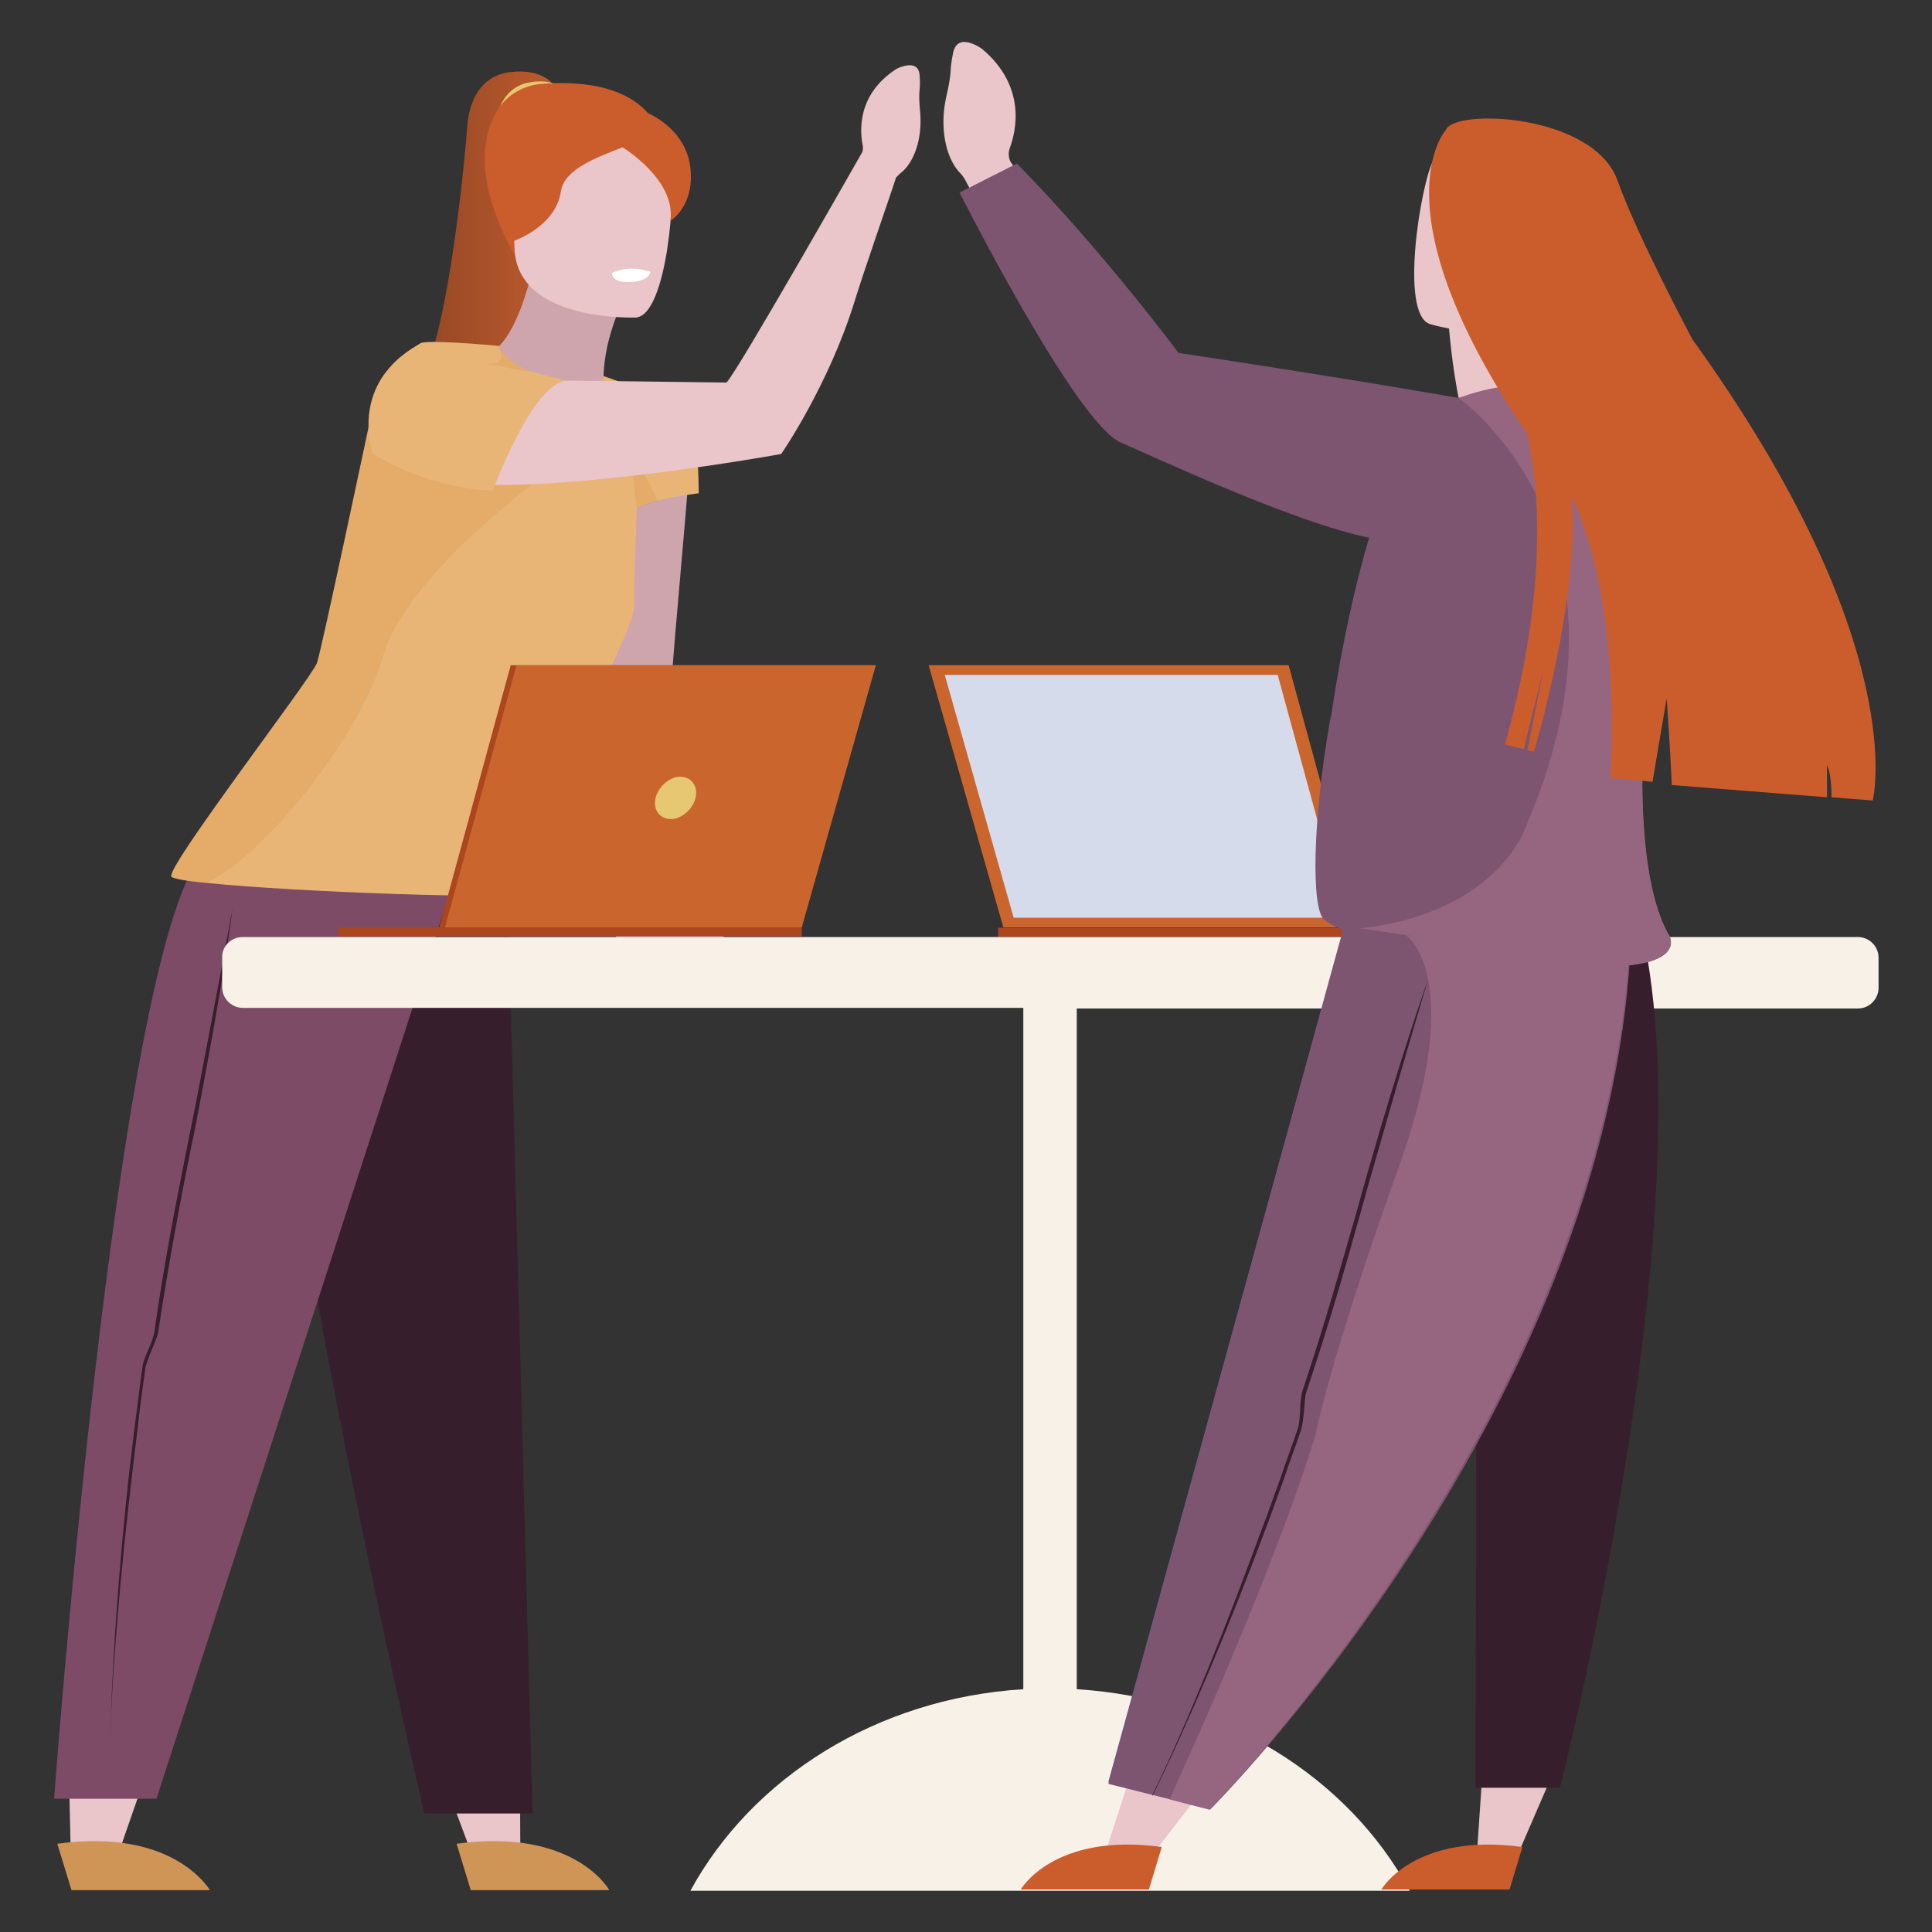 <?xml version="1.0" encoding="utf-8"?>
<!-- Generator: Adobe Illustrator 27.7.0, SVG Export Plug-In . SVG Version: 6.00 Build 0)  -->
<svg version="1.1" id="uuid-32f8801c-ac0c-40ae-a229-1b8da098ac6b"
	 xmlns="http://www.w3.org/2000/svg" xmlns:xlink="http://www.w3.org/1999/xlink" x="0px" y="0px" viewBox="0 0 300 300"
	 style="enable-background:new 0 0 300 300;" xml:space="preserve">
<rect x="0" y="0" width="300" height="300" fill="#333333" stroke="none"/>
<style type="text/css">
	.st0{fill:#E8B576;}
	.st1{fill:#F7F1E7;}
	.st2{fill:#F6F6F6;}
	.st3{fill:#AD845A;}
	.st4{fill:#A27F4B;}
	.st5{fill:#C99A67;}
	.st6{fill:#FFFFFF;}
	.st7{fill:#F3F1EF;}
	.st8{fill:#EAC5CA;}
	.st9{fill:#CE9556;}
	.st10{fill:#371E2D;}
	.st11{fill:url(#SVGID_1_);}
	.st12{fill:#E6C772;}
	.st13{fill:#CB5D2C;}
	.st14{fill:#CEA5AC;}
	.st15{fill:#7D4B65;}
	.st16{opacity:0.2;fill:#D4853B;}
	.st17{fill:#CA662D;}
	.st18{fill:#D5DBEA;}
	.st19{fill:#AC461F;}
	.st20{fill:#7E5570;}
	.st21{fill:#555C9D;}
	.st22{fill:#966681;}
	.st23{fill-rule:evenodd;clip-rule:evenodd;fill:#AD845A;}
	.st24{fill-rule:evenodd;clip-rule:evenodd;fill:#E8B576;}
	.st25{fill-rule:evenodd;clip-rule:evenodd;fill:#2C7EFE;}
	.st26{fill-rule:evenodd;clip-rule:evenodd;fill:#371E2D;}
	.st27{fill-rule:evenodd;clip-rule:evenodd;fill:#F1AE8E;}
	.st28{fill-rule:evenodd;clip-rule:evenodd;fill:#FFFFFF;}
	.st29{fill-rule:evenodd;clip-rule:evenodd;fill:#E8E3E4;}
	.st30{fill-rule:evenodd;clip-rule:evenodd;fill:#CB5D2C;}
	.st31{fill-rule:evenodd;clip-rule:evenodd;fill:#66445F;}
	.st32{fill-rule:evenodd;clip-rule:evenodd;fill:#934222;}
	.st33{fill-rule:evenodd;clip-rule:evenodd;fill:#5A3C56;}
	.st34{fill:none;}
	.st35{fill:#5A3C56;}
	.st36{fill-rule:evenodd;clip-rule:evenodd;fill:#DD967A;}
	.st37{fill-rule:evenodd;clip-rule:evenodd;fill:#F7F1E7;}
	.st38{fill-rule:evenodd;clip-rule:evenodd;fill:#E0C8A9;}
	.st39{fill-rule:evenodd;clip-rule:evenodd;fill:#F4E4D3;}
	.st40{fill:#F4E4D3;}
	.st41{fill:#E56060;}
	.st42{fill:#F1DA63;}
	.st43{fill:#87CD6F;}
	.st44{fill:#5AAED5;}
	.st45{fill:#E2D6C3;}
	.st46{fill:#FF8B7B;}
	.st47{fill:#FFAD9D;}
	.st48{fill:#F65941;}
	.st49{fill:#221424;}
	.st50{fill:#FF6A59;}
	.st51{fill:#B42121;}
	.st52{fill:#FFA755;}
	.st53{fill:#1F111E;}
	.st54{fill:#FF8532;}
	.st55{fill:#934222;}
	.st56{fill:#A9534F;}
	.st57{fill:#853F38;}
	.st58{fill:#AF7B9F;}
	.st59{fill:#721E1E;}
</style>
<g>
	<g>
		<polygon class="st8" points="69.3,277.3 74,289.9 80.8,288.5 80.7,268.7 		"/>
		<path class="st9" d="M70.9,286.3l2.2,7.2h21.5C94.6,293.4,89.1,283.8,70.9,286.3z"/>
		<path class="st10" d="M78.6,129.8l4.1,151.8H65.9c0,0-32.1-136.3-22.5-152.5L78.6,129.8z"/>
		
			<linearGradient id="SVGID_1_" gradientUnits="userSpaceOnUse" x1="3041.247" y1="36.241" x2="3063.237" y2="36.241" gradientTransform="matrix(-1 0 0 1 3127.021 0)">
			<stop  offset="0" style="stop-color:#BC5A2E"/>
			<stop  offset="0.856" style="stop-color:#984925"/>
		</linearGradient>
		<path class="st11" d="M85.8,13c0,0-1.7-2.4-6.6-1.8c-4.9,0.6-6.3,5-6.6,7.9c-0.2,3-3.1,37.3-8.8,42.4l18.4-2.8L85.8,13z"/>
		<path class="st12" d="M86.8,13.4c0,0-1.6-1.3-5.1-0.5c-3.5,0.9-4.3,4.4-4.3,4.4L86.8,13.4z"/>
		<path class="st13" d="M103.1,23.3c0,0-0.1-11.6-18.8-10.3c-3.2,0.2-6.1,2-7.5,4.9c-2.1,4.1-3,11.3,3.8,22.9L103.1,23.3z"/>
		<path class="st14" d="M96.5,47.3c0,0-6.2,12.2-0.1,20.8l-8.5,6.9l-11.4-4.2l0.9-17c0,0,3.7-2.7,6-15.5L96.5,47.3z"/>
		<path class="st8" d="M98.8,49.3c0,0-18.5,0.8-18.9-10.7c-0.3-11.6-3-19.2,8.8-20.2c11.8-1,14.3,3.3,15.3,7.1
			C105.1,29.3,103.6,48.8,98.8,49.3z"/>
		<path class="st13" d="M95.4,16.2c5.1,0.3,11.1,3.8,11.8,9.8c0.7,6-3.1,8.3-3.1,8.3c0.9-6.4-7.4-11.4-7.4-11.4l-0.1,0
			c-3.2,1.3-9,3.2-9.5,6.8c-0.8,5.5-7.3,7.7-7.3,7.7S68.9,14.9,95.4,16.2z"/>
		<path class="st14" d="M95.6,60.1c0,0,10.8,3.4,11.6,5.7c0.8,2.4-3.9,44.4-3.2,48.2c0.5,3-0.2,18.6-1.2,27.1
			c1.1-0.1,2.3-0.1,3.4,0.4c3.6,1.7,6.6,4.3,6.6,4.3h-10.8h-6.3h0l0,0c-0.1-0.6-3.4-30-3.7-33.7C91.5,108.4,95.6,60.1,95.6,60.1z"/>
		<polygon class="st8" points="10.7,275.1 11,288.5 17.8,289.5 24.3,270.8 		"/>
		<path class="st9" d="M8.9,286.3l2.2,7.2h21.5C32.5,293.4,27,283.8,8.9,286.3z"/>
		<path class="st15" d="M72.8,129.5L24.3,279.3H8.4c0,0,10.7-144.8,25-147.9L72.8,129.5z"/>
		<path class="st0" d="M26.6,136.1c0.1,0.3,2.2,0.7,5.5,1c13.5,1.4,47.2,2.6,48.5,1.6c1.6-1.3-0.9-5.8-0.2-7.2
			c0.7-1.4,18.3-33.2,18.1-37.5c-0.2-4.6,1.2-32.8,1.2-32.8l-6-2.7c0,0,2.4,6.3-2.5,11.9c0,0-15.3-9.8-13.9-16.5L60.4,64.1l-3.1,1.9
			c0,0-7.6,36-8.1,37C48.2,105.5,25.9,134.5,26.6,136.1z"/>
		<path class="st0" d="M93.7,58.4l-0.1,2.9l4.6,18.2c0.1-0.1,0.2-0.2,0.3-0.3c0.7-0.6,2.1-1.1,3.6-1.5c2.9-0.7,6.4-1.1,6.4-1.1
			s0-8.4-1.1-11.3C106.2,62.5,93.7,58.4,93.7,58.4z"/>
		<path class="st16" d="M26.6,136.1c0.1,0.3,2.2,0.7,5.5,1c9.2-4.4,24-23.2,27.3-35C63.2,88.5,87,71.9,87,71.9l-26.6-7.8l-3.1,1.9
			c0,0-7.5,36.1-8.1,37C43.8,111.9,25.9,134.5,26.6,136.1z"/>
		<path class="st16" d="M98.9,79c0.8-0.5,1.7-0.8,3.2-1.2c-0.8-1.8-2.3-5.2-3.4-5.9C97.7,71.2,98.6,76.1,98.9,79z"/>
		<path class="st8" d="M63.8,68.4c6.4-10,9-9.5,9-9.5l40,0.5c1.5-1.3,21.1-35.8,21.1-35.8l0,0c0.1-0.3,0.1-0.6,0.1-0.8
			c-0.5-2.3-1-8.1,5.2-12.1c0,0,3.4-1.8,3.6,1c0.2,2.9-0.3,1.8,0.1,5.9c0.3,3.9-0.9,7.7-3.2,9.4c-0.2,0.2-0.4,0.4-0.6,0.6l0,0.1
			c-0.6,1.9-5.1,14.8-6.4,19.1c-4.1,13.2-11.4,23.7-11.4,23.7S54.7,82.6,63.8,68.4z"/>
		<path class="st6" d="M101,42.2c0,0-0.1,1.5-3.3,1.6c0,0-2.6,0.2-2.7-1.4C95,42.4,97.4,41,101,42.2z"/>
		<g>
			<path class="st10" d="M17,273.3c0.3-13.3,1.3-28.9,3.1-45c0.3-2.5,0.6-5,0.9-7.5c0.4-2.8,0.7-5.6,1.1-8.4c0.1-1,0.6-2,1-3
				c0.4-0.9,0.8-1.9,0.9-2.8c1.5-10.6,3.4-20.2,5.1-28.7c0.4-2.2,0.9-4.4,1.3-6.5c3.7-19.3,5.7-30.2,5.7-30.3l0,0
				c0,0.1-1.4,11.1-5.1,30.4c-0.4,2.1-0.8,4.3-1.3,6.5c-1.7,8.5-3.5,18.1-5.1,28.6c-0.1,0.9-0.6,1.9-1,2.9c-0.4,1-0.8,2-1,2.8
				c-0.4,2.8-0.8,5.6-1.1,8.4c-0.3,2.5-0.6,5.1-0.9,7.5c-1.9,16.1-3.3,31.8-3.6,45L17,273.3z"/>
		</g>
		<g>
			<path class="st0" d="M57.8,70.4c0,0,8.1,5.4,18.7,5.8c0,0,6.2-16.8,11.5-17.1c0,0-3.6-0.8-5.4-1.4h0l-0.1,0
				c-0.2-0.1-0.4-0.1-0.6-0.2c-3-1.3-4.3-3.3-4.5-3.7c0,0,0-0.1,0-0.1s0,0-0.1,0c-0.9-0.1-11.1-1-12-0.4
				C64.3,54,54.8,58.4,57.8,70.4z"/>
			<path class="st16" d="M75,56.4l7.6,1.4c-0.2-0.1-0.4-0.1-0.6-0.2c-3-1.3-4.3-3.3-4.5-3.7l-0.1,0C77.6,54.2,79.3,57,75,56.4z"/>
		</g>
	</g>
	<g id="girl_5_">
		<g>
			<polygon class="st17" points="200.1,103.3 144.2,103.3 155.8,144 211.2,144 			"/>
			<polygon class="st18" points="198.4,104.8 146.7,104.8 157.4,142.5 208.7,142.5 			"/>
			
				<rect x="154.9" y="144" transform="matrix(-1 -4.489621e-11 4.489621e-11 -1 381.892 289.471)" class="st19" width="72" height="1.4"/>
		</g>
		<path class="st1" d="M37.7,145.5h250.8c1.7,0,3.2,1.4,3.2,3.2v4.7c0,1.7-1.4,3.2-3.2,3.2H167.2v105.7
			c22.7,1.4,42.2,13.7,51.7,31.3H107.2c9.6-17.6,29-29.9,51.7-31.3V156.5H37.7c-1.7,0-3.2-1.4-3.2-3.2v-4.7
			C34.5,146.9,35.9,145.5,37.7,145.5z"/>
		<g>
			<polygon class="st19" points="79.3,103.3 135.2,103.3 123.6,144 68.2,144 			"/>
			<polygon class="st17" points="80.2,103.3 136,103.3 124.5,144 69.1,144 			"/>
			<rect x="52.5" y="144" class="st19" width="72" height="1.4"/>
			<path class="st12" d="M101.7,124.7c0-1.7,1.4-3.5,3.2-4c1.7-0.4,3.2,0.6,3.2,2.4c0,1.7-1.4,3.5-3.2,4
				C103.1,127.5,101.7,126.4,101.7,124.7z"/>
		</g>
		<g>
			<path class="st8" d="M158.3,28.1l-1.1-2.6c-0.6-0.6-0.7-1.7-0.4-2.5c1-2.7,2.6-9.6-4.3-15.4c0,0-3.8-2.8-4.5,0.6
				c-0.7,3.4,0,2.2-1.1,7c-1,4.6-0.1,9.4,2.3,11.8c0.2,0.2,0.4,0.5,0.6,0.8l0.9,1.7L158.3,28.1z"/>
			<polygon class="st8" points="240.6,276.6 235.8,287.7 229.4,286.9 230.6,269.2 			"/>
			<polygon class="st8" points="185.2,279.9 177.8,289.5 171.8,287.2 177.3,270.2 			"/>
			<path class="st8" d="M222.6,24.8c2-3.6,5.6-7.5,17.4-3.5c11.8,4,7.2,11.2,4,22.9c-0.9,3.4-3.2,5.4-6,6.4
				c0.7,5.8,5.1,15.2,5.1,15.2h-15.5c-1.4-3.5-2.3-11.4-2.6-14.8c-1.8-0.3-3-0.7-3-0.7C217.3,48.7,220.6,28.5,222.6,24.8z"/>
			<path class="st10" d="M255,144.7l-25.6,5.2l-0.3,127.7h13.1C242.3,277.6,264.9,188.7,255,144.7z"/>
			<path class="st20" d="M157.9,25.4C171.2,38.9,183,54.8,183,54.8c27.2,4.1,43.5,7,43.5,7s0,0,0,0c5.6-2.3,30.2,35.1,30.2,35.1
				s-5.2,35.2,2.5,48.4c0,0,2.2,3.7-6.2,4.6c-8.4,0.9-42-2.3-47.4-7.1c-2-1.8-1.8-15.2,0.9-30.8c0.1-0.3,0.1-0.6,0.2-0.9
				c1.8-11.9,3.9-20.9,5.9-27.6c-11.7-2.4-32.6-12.2-38.6-14.8C167,65.6,149,29.9,149,29.9L157.9,25.4z"/>
			<path class="st21" d="M256.7,96.8c0,0,3.8-7.3,3.7-15.3c-0.1,7.7-3.7,14.6-3.7,14.6S255,108,255,120.5
				C255,108.2,256.7,96.8,256.7,96.8z"/>
			<path class="st13" d="M236.4,286.8l-2,6.6h-19.9C214.5,293.4,219.6,284.5,236.4,286.8z"/>
			<path class="st13" d="M180.4,286.8l-2,6.6h-19.9C158.5,293.4,163.6,284.5,180.4,286.8z"/>
			<path class="st21" d="M253,149.9l-44.4-5.5l-36.5,132.3l15.8,4C187.8,280.7,247.6,221,253,149.9z"/>
			<path class="st22" d="M226.5,61.8c0,0,30.1,21,10.5,66.4c0,0-4.4,14.6-28.5,16.2c-0.3,0,42.8,5.7,44.5,5.5c8.4-1,6.2-4.6,6.2-4.6
				c-7.6-13.2-2.5-48.4-2.5-48.4s16.9-29.9-11.7-36.3c-3.1-0.7-6.9-0.9-10.5-0.6C230.8,60.1,226.5,61.8,226.5,61.8z"/>
			<path class="st13" d="M237.1,67.3c-23.7-34.9-12.6-47.1-12.6-47.1c1.2-3.4,23-2.6,26.7,7.9c3,8.5,11.6,24.6,11.6,24.6
				c34.2,47.5,28,71.6,28,71.6l-6.4-0.5c0-1.9-0.2-4.1-0.7-5v5l-24.1-1.9c-0.2-4.9-0.8-13.5-0.8-13.5l-2.2,13l-6.5-0.6
				c1.3-27.1-4.4-40.4-6.1-43.7c1.5,15.1-5.8,39.6-5.8,39.6l-1-0.2l2.4-12.3l-3,12.1l-2.9-0.7C240.6,90.8,238.9,75,237.1,67.3z"/>
			<g>
				<path class="st20" d="M172.1,277l9.6,2.4l6.2,1.6c0,0,59.8-59.7,65.1-130.8l-44.3-6.4L172.1,277z"/>
				<g>
					<path class="st10" d="M179,278.8c5.8-11.9,11.9-26.3,17.6-41.6c0.9-2.3,1.7-4.7,2.6-7.1c0.9-2.7,1.9-5.3,2.8-8
						c0.3-0.9,0.4-2.1,0.5-3.2c0.1-1,0.1-2.1,0.4-2.9c3.4-10.1,6.1-19.5,8.4-27.8c0.6-2.2,1.2-4.3,1.8-6.4
						c5.4-18.9,8.6-29.5,8.6-29.6l0,0c0,0.1-3.8,10.5-9.2,29.4c-0.6,2.1-1.2,4.2-1.8,6.4c-2.4,8.3-5,17.7-8.4,27.8
						c-0.3,0.9-0.4,2-0.4,3.1c-0.1,1.1-0.1,2.1-0.4,3c-0.9,2.7-1.9,5.3-2.8,8c-0.9,2.4-1.7,4.8-2.6,7.1
						c-5.6,15.2-11.4,29.9-17.2,41.8L179,278.8z"/>
				</g>
				<path class="st22" d="M181.6,279.4l6.2,1.6c0,0,59.8-60.4,65.1-131.5l-34.6-4.3c0,0,9.6,6.3-1.1,36
					c-10.7,29.9-12.9,41.5-12.9,41.5S199.1,241.1,181.6,279.4z"/>
			</g>
		</g>
	</g>
</g>
</svg>

